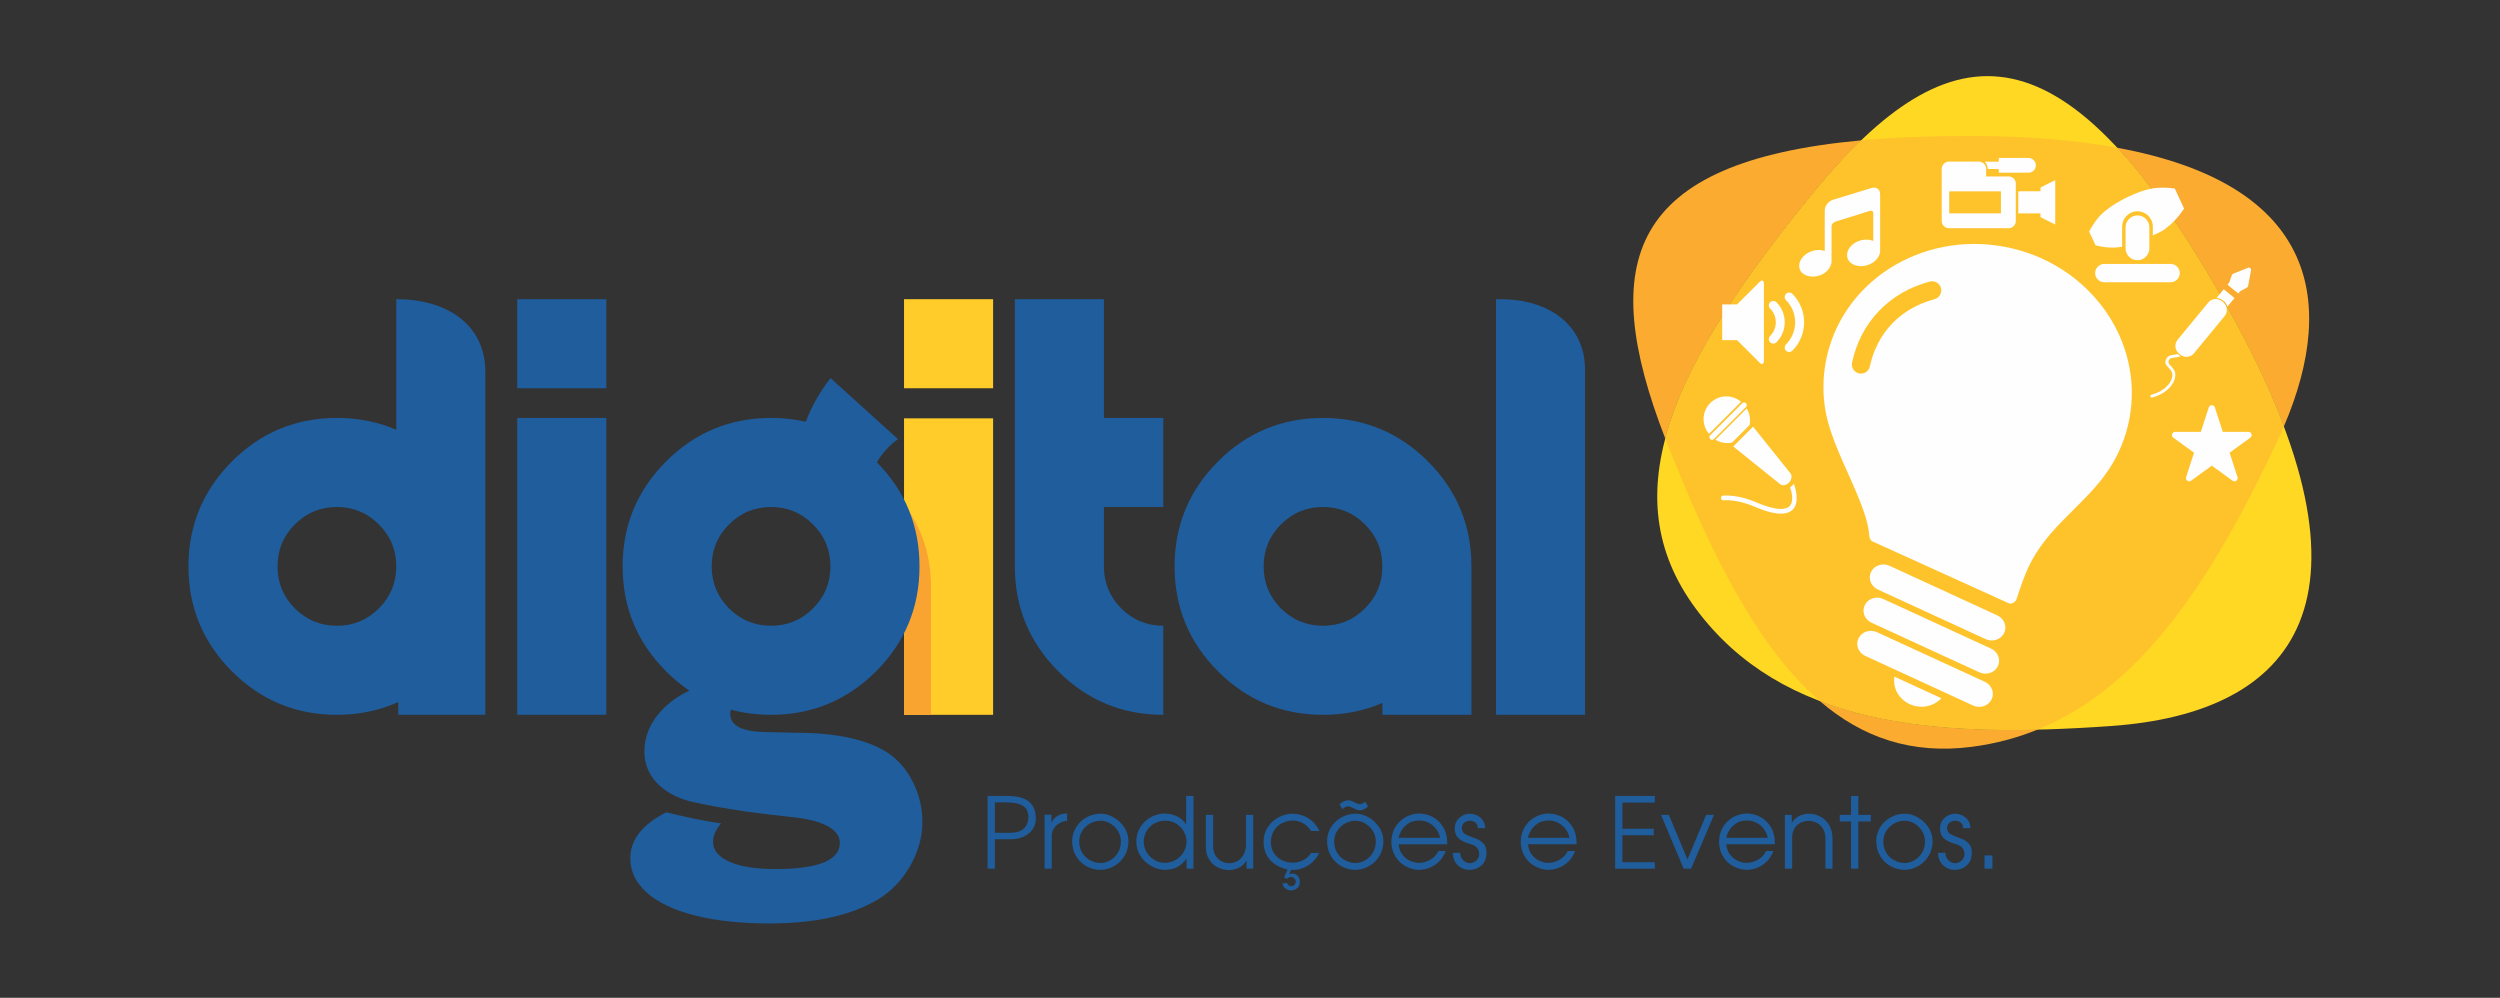 <?xml version="1.0" encoding="UTF-8"?>
<!DOCTYPE svg PUBLIC "-//W3C//DTD SVG 1.1//EN" "http://www.w3.org/Graphics/SVG/1.1/DTD/svg11.dtd">
<!-- Creator: CorelDRAW 2020 (64 Bit) -->
<svg xmlns="http://www.w3.org/2000/svg" xml:space="preserve" width="201.89mm" height="80.58mm" version="1.1" style="shape-rendering:geometricPrecision; text-rendering:geometricPrecision; image-rendering:optimizeQuality; fill-rule:evenodd; clip-rule:evenodd"
viewBox="0 0 20189 8058"
 xmlns:xlink="http://www.w3.org/1999/xlink"
 xmlns:xodm="http://www.corel.com/coreldraw/odm/2003">
 <rect x="0" y="0" width="20189" height="8058" fill="#333333" stroke="none"/>
 <defs>
  <style type="text/css">
   <![CDATA[
    .fil8 {fill:none}
    .fil6 {fill:#FEFEFE}
    .fil4 {fill:#FFD823}
    .fil5 {fill:#FEC32B}
    .fil3 {fill:#FAAB30}
    .fil7 {fill:#FEFEFE;fill-rule:nonzero}
    .fil0 {fill:#FFCC29;fill-rule:nonzero}
    .fil1 {fill:#F9A431;fill-rule:nonzero}
    .fil2 {fill:#1F5D9D;fill-rule:nonzero}
   ]]>
  </style>
 </defs>
 <g id="Camada_x0020_1">
  <g id="_2924638102992">
   <polygon class="fil0" points="7300.61,5772.56 7300.61,3378.44 8019.85,3378.44 8019.85,5772.56 "/>
   <path class="fil1" d="M7300.61 5772.56l0 -1702.62c145.16,194.6 217.81,417.84 217.81,670.06l0 1032.56 -217.81 0z"/>
   <path class="fil2" d="M1522 4573.86c0,-330.59 117.02,-612.87 351.03,-847.71 233.99,-233.99 517.14,-351.01 847.68,-351.01 172.67,0 332.21,31.9 479.48,95.73l0 -1054.71 3.26 0c394.34,0 715.99,195.19 715.99,589.52 0,922.3 0,1844.59 0,2766.88l-703 0 0 -103.43c-151.09,68.94 -316.29,103.43 -495.73,103.43 -330.54,0 -613.69,-117.01 -847.68,-351.02 -234.01,-234.01 -351.03,-517.12 -351.03,-847.68zm11278.36 -1585.59l0 2784.29 -719.21 0 0 -3356.4 38.81 0c374.73,0 680.4,197.38 680.4,572.11zm-3315.05 1585.59c0,-330.57 117.02,-612.85 351.03,-847.69 233.99,-234.01 517.1,-351.02 847.68,-351.02 330.57,0 612.86,117.01 847.68,351.02 234.01,234.84 351.03,517.12 351.03,847.69l0 1198.7 -719.25 0 0 -95.74c-147.28,63.84 -306.82,95.74 -479.46,95.74 -330.58,0 -613.69,-117.01 -847.68,-351.02 -234.01,-234.01 -351.03,-517.12 -351.03,-847.68zm1678.17 0c0,-132.56 -46.6,-245.47 -140.72,-338.76 -93.29,-94.1 -206.19,-140.73 -338.74,-140.73 -132.57,0 -245.47,46.63 -339.57,140.73 -93.29,93.29 -139.91,206.2 -139.91,338.76 0,132.54 46.62,245.46 139.91,339.56 94.1,93.29 207,139.91 339.57,139.91 132.55,0 245.45,-46.62 338.74,-139.91 94.12,-94.1 140.72,-207.02 140.72,-339.56zm-2248.79 0c0,132.54 46.65,245.46 139.92,339.56 94.11,93.29 207.01,139.91 339.56,139.91l0 719.23c-330.56,0 -613.67,-117.01 -847.68,-351.02 -234.03,-234.01 -351.02,-517.12 -351.02,-847.68l0 -2157.69 719.22 0 0 958.98 479.48 0 0 719.22 -479.48 0 0 479.49zm-2208.35 0c0,-132.56 -46.63,-245.47 -140.72,-338.76 -93.3,-94.1 -206.21,-140.73 -338.77,-140.73 -132.54,0 -245.46,46.63 -339.56,140.73 -93.29,93.29 -139.91,206.2 -139.91,338.76 0,132.54 46.62,245.46 139.91,339.56 94.1,93.29 207.02,139.91 339.56,139.91 132.56,0 245.47,-46.62 338.77,-139.91 94.09,-94.1 140.72,-207.02 140.72,-339.56zm0.87 -1520.42c181.56,164.4 363.21,328.78 544.78,493.16 -67.91,45.69 -123.31,110.1 -171.05,186.05 229.75,233.54 344.62,513.67 344.62,841.21 0,330.56 -116.99,613.67 -351.02,847.68 -234.84,234.01 -517.1,351.02 -847.69,351.02 -114.39,0 -223.11,-14.03 -326.08,-42.05 -2.4,10.77 -3.6,22.44 -3.6,35.03 0,97.6 101.21,146.39 304.56,146.39l222.36 5.43c325.34,0 571.17,52.43 737.45,157.27 87.67,56.03 157.28,135.56 209.69,238.59 51.5,102.13 77.73,210.59 77.73,325.36 0,112.07 -28.93,222.34 -85.84,330.8 -57.86,108.43 -133.76,197.02 -228.69,265.7 -219.6,148.22 -526,222.34 -921.82,222.34 -226.88,0 -425.71,-20.8 -595.63,-63.28 -169.89,-42.49 -300.93,-103.93 -391.34,-183.46 -90.36,-79.54 -135.55,-172.63 -135.55,-280.17 0,-148.97 96.86,-272.65 290.51,-370.71 166.03,40.88 309.34,71.37 444.96,89.93 -5.45,-3.45 -184.41,198.71 65.3,309.7 89.46,38.85 212.36,58.75 370.54,58.75 347.03,0 520.55,-70.5 520.55,-211.48 0,-67.78 -50.58,-121.11 -151.8,-159.08 -57.46,-22.06 -128.88,-37.69 -214.26,-47.1 0,0 0,-0.02 0,-0.02 -263.69,-28.07 -530.75,-59.3 -838.75,-127.65 -117.2,-31.04 -208.13,-81.5 -272.84,-150.58 -66.91,-71.4 -100.34,-156.37 -100.34,-253.07 0,-124.71 47.91,-236.79 143.7,-337.11 59.7,-62.47 132.67,-114.06 219.41,-154.82 -65.78,-44.36 -128.41,-96.25 -187.9,-155.73 -234.01,-234.01 -351,-517.12 -351,-847.68 0,-330.57 116.99,-612.85 351,-847.69 234.02,-234.01 517.13,-351.02 847.68,-351.02 97.92,0 191.54,10.26 281,30.78 43.37,-119.26 109.82,-236.75 199.36,-352.49zm-2530.27 81.96l0 -719.23 719.21 0 0 719.23 -719.21 0zm719.21 239.75l0 2397.41 -719.21 0 0 -2397.41 719.21 0zm-1695.96 1198.71c0,-132.56 -46.62,-245.48 -140.74,-338.76 -93.27,-94.1 -206.17,-140.73 -338.74,-140.73 -132.55,0 -245.46,46.63 -339.56,140.73 -93.29,93.28 -139.91,206.2 -139.91,338.76 0,132.54 46.62,245.46 139.91,339.54 94.1,93.29 207.01,139.95 339.56,139.95 132.57,0 245.47,-46.66 338.74,-139.95 94.12,-94.08 140.74,-207 140.74,-339.54z"/>
   <path class="fil3" d="M13448.14 3541.74c-555.71,-1432.38 -296.5,-2236 1581.9,-2408.3 -127.65,122.88 -257.1,265.81 -389.34,427.5 -607.45,742.73 -1036.55,1392.98 -1192.56,1980.8z"/>
   <path class="fil3" d="M16454.2 5892.1c-165.74,67.4 -342.09,114.54 -530.84,138.92 -482.81,62.41 -880.92,-71.66 -1228.23,-370.24 499.83,190.49 1094.94,246.21 1759.07,231.32z"/>
   <path class="fil3" d="M17098.06 1193.3c1565.86,287.99 1796,1196.06 1345.64,2251.08 -106.51,-283.73 -253.12,-596.22 -444.98,-939.97 -320.65,-574.6 -617.97,-1006.25 -900.66,-1311.11z"/>
   <path class="fil4" d="M17998.72 2504.41c1313.41,2353.51 522.78,3252.16 -943.47,3358.04 -1466.24,105.88 -2665.61,-13.51 -3358.02,-943.46 -692.45,-929.96 -178.43,-1986.37 943.47,-3358.05 1121.85,-1371.67 2044.62,-1410.04 3358.02,943.47z"/>
   <path class="fil5" d="M15923.36 1098.18c455.15,1.12 844.51,34.4 1174.69,95.1 282.68,304.86 579.99,736.52 900.67,1311.13 191.82,343.75 338.45,656.22 444.98,939.97 -17.01,39.88 -34.95,79.95 -53.91,120.23 -522.7,1112.01 -1091.48,1984.28 -1935.59,2327.5 -664.13,14.9 -1259.24,-40.84 -1759.07,-231.33 -479.9,-412.53 -862.85,-1139.15 -1238.2,-2096.17 -2.98,-7.69 -5.81,-15.22 -8.79,-22.87 156.02,-587.83 585.11,-1238.07 1192.56,-1980.8 132.24,-161.69 261.71,-304.62 389.38,-427.5 264.88,-24.28 561.77,-36.09 893.28,-35.26z"/>
   <path class="fil6" d="M16189.03 1993.12c676.95,127.84 1127.93,749.44 1007.24,1388.39 -28.46,150.72 -86.19,288.87 -166.66,410.42 -188.58,284.68 -498.1,461.18 -649.57,790.31 -29.82,64.78 -59.92,145.39 -94.62,254.93 -14.23,29.7 -34.71,38.69 -58.56,36.68l-1090.51 -494.74c-22.94,-6.8 -38.76,-22.64 -41.18,-55.49 -6.27,-91.05 -41.6,-194.97 -89.12,-311.58 -89.63,-220 -226.13,-471.47 -264.77,-697.67 -21.91,-128.25 -21.8,-261.64 3.55,-395.81 120.66,-638.97 767.25,-1053.29 1444.2,-925.44zm-1088.88 966.09c-8.63,39.7 -47.77,64.89 -87.46,56.28 -39.71,-8.62 -64.91,-47.78 -56.27,-87.47 33.07,-155.25 105.59,-300.36 218.08,-417.47 103.38,-107.63 239.93,-191.22 409.82,-236.77 39.33,-10.43 79.66,13 90.11,52.32 10.4,39.33 -13.02,79.66 -52.33,90.09 -142.37,38.16 -256.07,107.41 -341.36,196.25 -92.93,96.74 -152.99,217.34 -180.59,346.77zm64.65 1801.56c-56.36,-25.85 -80.9,-89.72 -54.77,-142.61 26.09,-52.88 93,-74.8 149.37,-48.93l870.14 400.53c56.37,25.87 80.91,89.72 54.79,142.61 -26.1,52.9 -92.98,74.8 -149.36,48.93l-870.17 -400.53zm-101.23 536.19c-56.4,-25.87 -80.9,-89.73 -54.81,-142.62 26.11,-52.91 92.98,-74.8 149.37,-48.93l870.17 400.51c56.36,25.87 80.88,89.74 54.79,142.62 -26.13,52.89 -93.01,74.8 -149.39,48.93l-870.13 -400.51zm50.63 -268.1c-56.39,-25.86 -80.93,-89.73 -54.81,-142.62 26.1,-52.88 92.98,-74.78 149.38,-48.93l870.15 400.53c56.36,25.87 80.9,89.72 54.77,142.62 -26.09,52.89 -93,74.78 -149.37,48.93l-870.12 -400.53zm563.47 609.98c-48.4,52.32 -124.37,79.21 -202.72,64.42 -116.83,-22.06 -195.01,-128.59 -176.06,-238.79l378.78 174.37z"/>
   <polygon class="fil0" points="7300.61,3135.35 7300.61,2416.12 8019.85,2416.12 8019.85,3135.35 "/>
   <path class="fil7" d="M15114.91 1517.74l-310.91 95.11c-37.7,10.78 -68.24,50.09 -68.24,87.75l0 323.44c0,0 0,4.42 0,4.53 0,0 -22.5,-15.2 -72.71,-8.1 -73.66,10.48 -133.44,67.02 -133.44,126.38 0,59.32 59.78,95.65 133.44,85.22 73.77,-10.44 127.81,-65.28 127.81,-124.6 0,0 0,-253.75 0,-280.06 0,-26.29 31.61,-37.56 31.61,-37.56l274.94 -86.19c0,0 30.39,-10.2 30.39,17.94 0,28.17 0,224.76 0,224.76 0,0 0,0.05 0,0.19 0,0 -27.97,-16.13 -78.18,-10.03 -73.68,8.93 -133.44,64.34 -133.44,123.62 0,59.36 59.76,96.93 133.44,87.98 73.77,-8.94 133.5,-64.3 133.5,-123.65l0 -457.96c0,-37.66 -30.54,-59.49 -68.21,-48.77z"/>
   <path class="fil7" d="M18172.91 3534.23l-167.71 121.84 64.08 197.15c3.48,10.67 -0.33,22.37 -9.37,28.97 -4.57,3.29 -9.91,4.93 -15.26,4.93 -5.36,0 -10.7,-1.64 -15.2,-4.93l-167.71 -121.85 -167.67 121.83c-9.14,6.61 -21.41,6.61 -30.51,0 -9.06,-6.6 -12.85,-18.28 -9.39,-28.95l64.08 -197.16 -167.71 -121.83c-9.08,-6.6 -12.91,-18.29 -9.41,-28.96 3.48,-10.68 13.44,-17.9 24.63,-17.9l207.29 0 64.05 -197.13c3.48,-10.69 13.41,-17.91 24.66,-17.91 11.2,0 21.16,7.22 24.61,17.91l64.06 197.13 207.28 0c11.22,0 21.18,7.22 24.66,17.9 3.43,10.67 -0.38,22.36 -9.46,28.96z"/>
   <path class="fil7" d="M17832.6 2443.42l-247.18 300.47c-27.5,33.41 -22.68,83.29 10.77,110.8l10.95 9.01c33.45,27.51 83.29,22.66 110.8,-10.77l247.23 -300.45c27.5,-33.45 22.63,-83.31 -10.81,-110.83l-10.94 -9c-33.42,-27.52 -83.31,-22.68 -110.82,10.77zm313.67 -121.62l-53.57 29.14c-1.94,1.05 -3.63,2.45 -5.06,4.17l-12.53 15.24 -86.81 -71.42 12.7 -15.43c1.27,-1.58 2.31,-3.38 2.96,-5.32l19.77 -57.43c1.64,-4.76 5.24,-8.57 9.91,-10.39l121.81 -48.14c12.53,-4.96 25.67,5.83 23.2,19.08l-23.7 128.52c-0.93,5.1 -4.15,9.49 -8.68,11.98zm-101.39 85.29l-57.62 70.01c-3.72,-16.46 -12.68,-31.84 -26.64,-43.31l-10.95 -9c-14.65,-12.08 -32.52,-17.92 -50.25,-17.86l58.65 -71.26 86.81 71.42z"/>
   <path class="fil7" d="M17610.05 2876.26c-13.87,6.55 -31.13,8.79 -47.74,10.95 -17.89,2.31 -34.93,4.51 -40.85,11.96 -19.69,24.82 -5.94,39.57 10.02,56.7 17.08,18.32 36.05,38.68 35.26,72.42 -0.95,41.5 -22.09,79.66 -54.44,110.75 -34.78,33.43 -82.78,58.82 -132.3,71.28 -6.25,1.57 -12.58,-2.22 -14.15,-8.5 -1.56,-6.23 2.23,-12.58 8.48,-14.14 45.69,-11.5 89.9,-34.84 121.8,-65.5 28.11,-27.02 46.46,-59.61 47.26,-94.44 0.58,-24.18 -14.98,-40.9 -28.99,-55.89 -23.37,-25.08 -43.47,-46.62 -11.2,-87.19 11.8,-14.84 33.38,-17.65 56.06,-20.58 9.55,-1.24 19.35,-2.52 28.08,-4.83l0 0 10.96 9.02c3.74,3.07 7.67,5.74 11.75,7.99z"/>
   <path class="fil7" d="M14448.64 2362.35c-9.22,0 -18.48,3.5 -25.49,10.55 -14.13,14.09 -14.13,36.93 0,51.01 98.44,98.5 98.44,258.74 0,357.22 -14.13,14.12 -14.13,36.95 0,51.05 14.08,14.08 36.91,14.08 50.99,0 61.34,-61.36 95.14,-142.91 95.14,-229.63 0,-86.78 -33.8,-168.33 -95.14,-229.65 -7.01,-7.05 -16.26,-10.55 -25.5,-10.55zm-128.19 68.02l0 0c-9.22,0 -18.46,3.54 -25.49,10.59 -14.12,14.08 -14.12,36.91 0,51.01 60.94,60.96 60.94,160.18 0,221.14 -14.12,14.09 -14.12,36.93 0,51.04 14.08,14.07 36.93,14.07 51.01,0 89.1,-89.12 89.1,-234.11 0,-323.19 -7.03,-7.05 -16.27,-10.59 -25.52,-10.59zm-111.03 497.93l0 0c19.29,19.32 35.11,12.77 35.11,-14.53l0 -622.46c0,-27.27 -15.82,-33.82 -35.11,-14.53l-181.39 181.41 -120.28 0 0 288.68 120.28 0 181.39 181.43z"/>
   <path class="fil7" d="M14157.08 3445.56l-160.21 160.12 381.57 306.19c0,0 31.2,22.97 70.66,-16.48 0,0 40.06,-44.74 2.4,-82.43l-294.42 -367.4z"/>
   <path class="fil7" d="M13840.98 3545.43l258.87 -258.85c8.37,-8.37 8.37,-21.95 0,-30.33 -8.4,-8.39 -21.96,-8.39 -30.37,0l-258.83 258.83c-8.36,8.38 -8.38,21.97 0,30.35 8.39,8.38 21.97,8.38 30.33,0z"/>
   <path class="fil7" d="M14105.58 3298.48c17.24,27.97 27.24,60.9 27.22,96.15 0,13.13 -1.36,25.85 -3.98,38.17l-141.52 141.45c-12.37,2.63 -25.11,4.06 -38.22,4.06 -35.25,0 -68.18,-9.96 -96.15,-27.18l252.65 -252.65z"/>
   <path class="fil7" d="M13757.48 3384.65c0,-101.36 82.26,-183.6 183.74,-183.6 45.36,0 86.88,16.49 118.95,43.74l-258.84 258.85c-27.3,-32.06 -43.85,-73.6 -43.85,-118.99z"/>
   <path class="fil7" d="M13911.85 4002.64c128.23,-9.68 258.17,48.59 263.28,50.97 178.2,77.02 248.29,61.59 275.75,35.07 38.28,-36.87 17.54,-120.59 5.88,-151.23l30.1 -30.11c3.95,10.37 53.59,147.23 -9.75,208.41 -22.27,21.56 -53.76,32.35 -94.88,32.35 -55.87,0 -129.6,-19.94 -222.34,-60.06 -1.22,-0.59 -126.85,-56.86 -245.16,-47.83 -19.97,-0.93 -22.44,-32.81 -2.88,-37.57z"/>
   <path class="fil6" d="M16993.49 2131.44l535.56 0c40.67,0 73.95,33.28 73.95,73.95l0 0c0,40.7 -33.28,73.97 -73.95,73.97l-535.56 0c-40.68,0 -73.94,-33.27 -73.94,-73.97l0 0c0,-40.67 33.26,-73.95 73.94,-73.95zm-122.42 -261.39c20.87,-39.01 44.21,-76.1 71.75,-109.93 87.13,-107.07 325.47,-227.87 464.31,-241.8 48.46,-4.86 100.17,-3.74 155.39,3.86 25.02,54.03 50.08,108.08 75.14,162.13 -48.74,74.35 -107.32,134.65 -176.09,180.36 -25.04,12.91 -50.49,25.28 -76.43,37.1l0 -71.81c0,-68.11 -55.75,-123.85 -123.86,-123.85l0 0c-68.13,0 -123.87,55.74 -123.87,123.85l0 162.92 -2.22 0.63c-63.32,9.57 -132.12,9.05 -212.59,-12.89 -17.17,-36.85 -34.35,-73.71 -51.53,-110.57zm390.21 -130.42l0 0c52.85,0 96.1,43.24 96.1,96.08l0 169.64c0,52.86 -43.25,96.1 -96.1,96.1l0 0c-52.85,0 -96.09,-43.24 -96.09,-96.1l0 -169.64c0,-52.84 43.24,-96.08 96.09,-96.08z"/>
   <path class="fil6" d="M15693.52 1820.53c0.31,0.14 0.33,0.14 0.59,0.57 1.1,1.93 0.36,0.57 1.27,1.55l3.72 4.02c0.5,0.69 0.61,0.17 2.12,1.7 0.5,0.5 0.38,0.64 0.97,1.02 0.4,0.24 0.88,0.38 1.22,0.69 0.35,0.34 1.05,1.33 2,1.84 0.83,0.45 0.5,0.24 1.12,0.83 0.35,0.34 0.85,0.45 1.26,0.69 0.57,0.34 0.5,0.57 1.04,0.88 0.51,0.29 0.7,0.22 1.18,0.57 1.33,0.93 1.21,0.6 2.4,1.48 0.41,0.29 0.81,0.4 1.36,0.57 0.9,0.26 1.12,0.64 2.6,1.26 0.42,0.17 0.37,0.12 0.71,0.34 0.29,0.17 0.22,0.19 0.55,0.33 0.97,0.43 2.28,0.43 3.02,0.77 2.15,1 0.46,0.47 3,0.92 1.2,0.2 1.32,0.81 2.77,1.03 1.14,0.17 2.22,0.29 3.26,0.59 0.71,0.2 0.72,0.27 1.57,0.38 6.63,0.74 10.01,0.46 16.68,0.46 153.15,0 306.31,0 459.46,0 4.36,0 19.13,0.29 22.4,-0.71l4.74 -1.03c0.41,-0.17 0.64,-0.45 1.15,-0.62 0.93,-0.31 2.24,-0.28 3.12,-0.78 0.57,-0.34 0.45,-0.43 1.3,-0.56 2.7,-0.47 1.44,-0.54 2.81,-1.11 0.5,-0.22 0.96,-0.27 1.41,-0.55 0.57,-0.38 0.4,-0.39 1.22,-0.65 2.64,-0.86 1.33,-0.8 2.47,-1.28 1.98,-0.86 0.55,-0.71 2.5,-1.36 1.13,-0.4 0.44,-0.16 1.13,-0.84 0.33,-0.31 0.78,-0.37 1.24,-0.69 0.37,-0.3 0.62,-0.59 1.09,-0.8 1.36,-0.57 0.26,-0.01 1.12,-0.84l2.19 -1.55c1.15,-0.74 1.98,-1.9 2.6,-2.31 1.59,-1.12 0.43,-0.45 1.45,-1.36 0.41,-0.38 0.12,-0.04 0.5,-0.59 0.84,-1.29 0.71,-0.17 1.36,-1.46 0.24,-0.52 0.45,-0.62 0.79,-0.93l4.67 -6.05c0.83,-1.02 0.66,-1.33 1.12,-1.69 0.71,-0.54 0.42,-0.11 0.78,-1.02 0.22,-0.55 0.48,-0.74 0.74,-1.19 0.31,-0.5 0.36,-0.86 0.6,-1.34 0.23,-0.38 0.52,-0.68 0.8,-1.14 0.24,-0.45 0.31,-0.93 0.53,-1.38 0.22,-0.47 0.47,-0.76 0.67,-1.24 0.24,-0.52 0.35,-0.91 0.59,-1.36 1.22,-2.33 0.52,-1.43 1.02,-2.71 0.15,-0.46 0.44,-0.77 0.56,-1.29l0.81 -3.12c0.23,-0.76 0.38,-0.55 0.5,-1.41 0.16,-1.18 0.25,-2.35 0.52,-3.38 1.47,-6.31 1.07,-11.13 1.07,-17.89l0 -290.9c0,-2.86 -0.07,-8.17 -0.72,-10.83 -0.25,-0.96 -0.54,-2.18 -0.45,-3.39 0.15,-1.12 -0.73,-2.72 -0.92,-3.84 -0.2,-1 -0.18,-1.21 -0.48,-2.07 -0.26,-0.78 -0.53,-1.14 -0.77,-1.73 -0.28,-0.6 -0.38,-1.36 -0.62,-1.91 -0.73,-1.5 -1.57,-4.01 -2.38,-5.2l-1.19 -1.92c-0.16,-0.2 -0.09,-0.13 -0.26,-0.34 -0.19,-0.26 -0.36,-0.48 -0.53,-0.81l-0.87 -1.66c-0.39,-0.53 -0.58,-1.1 -0.94,-1.58 -0.26,-0.29 -0.33,-0.31 -0.52,-0.67 -0.21,-0.37 -0.19,-0.54 -0.48,-0.88 -0.55,-0.74 -1.33,-1.24 -1.71,-2 -0.71,-1.33 -5.41,-6.07 -6.77,-7.15l-1.86 -1.85c-1.12,-0.58 -0.31,0.19 -1.54,-1.05l-0.46 -0.38c-0.06,-0.02 -0.07,-0.03 -0.11,-0.07 -0.01,-0.01 -0.07,-0.03 -0.08,-0.05 -0.02,-0.02 -0.07,-0.05 -0.11,-0.07 -0.1,-0.07 -0.22,-0.17 -0.32,-0.24 -0.3,-0.22 -0.09,-0.07 -0.33,-0.29l-0.78 -0.52c-0.76,-0.34 -0.86,-0.62 -1.55,-1.02 -0.65,-0.38 -0.84,-0.65 -1.5,-1l-2.81 -1.51c-0.72,-0.42 -1.25,-0.97 -2.08,-1.16 -1.12,-0.24 -0.92,-0.08 -1.88,-0.7 -0.64,-0.42 -1.76,-0.45 -2.71,-1 -0.79,-0.47 -1.77,-0.71 -2.7,-1.02 -0.92,-0.31 -0.76,-0.4 -1.98,-0.59 -0.8,-0.12 -1.12,-0.34 -2.09,-0.43 -1.48,-0.13 -1.17,-0.72 -4.17,-0.91 -0.74,-0.05 -2.72,-0.24 -3.45,-0.52 -2.69,-1.05 -18.94,-0.53 -23.32,-0.53l-161.57 0c-3.43,0.02 -2.6,-2.14 -2.6,-7.34l0 -50.4c0,-1.69 0,-3.38 0,-5.05 -0.04,-2.7 -0.28,-6.6 -1.16,-8.99 -0.24,-0.66 -0.24,-1.49 -0.31,-2.17 -0.1,-1 -0.38,-1.14 -0.62,-1.94 -0.2,-0.62 -0.32,-1.34 -0.58,-1.98 -0.02,-0.03 -0.04,-0.07 -0.04,-0.1l-0.12 -0.29c-0.03,-0.07 -0.1,-0.28 -0.19,-0.43 -0.12,-0.33 -0.39,-0.68 -0.45,-0.85 -0.32,-0.93 -0.17,-2.15 -0.77,-3.01 -0.91,-1.35 -0.55,-1.9 -1.29,-2.59 -0.69,-0.64 -0.61,-1.78 -1.23,-2.5l-0.53 -0.9c-0.36,-0.86 -0.97,-1.37 -1.28,-2.25 -0.26,-0.69 -0.6,-1.04 -1,-1.59 -0.2,-0.26 -0.24,-0.52 -0.44,-0.88l-0.25 -0.36c-0.5,-0.62 -0.69,-1.48 -1.17,-1.98l-4.1 -4.79c-0.46,-0.59 -0.84,-0.59 -1.29,-1.23 -0.62,-0.84 -2.95,-3.01 -3.85,-3.75 -0.74,-0.61 -0.7,-0.19 -1.43,-1.07 -0.2,-0.21 -0.1,-0.14 -0.31,-0.31 -1.24,-1.11 -1.08,-0.85 -1.77,-1.38 -0.64,-0.5 -0.98,-1 -2.07,-1.78 -0.93,-0.65 -2.22,-1.24 -3.24,-1.82 -0.57,-0.33 -0.78,-0.74 -1.48,-1.02 -0.35,-0.12 -0.52,-0.17 -0.92,-0.31l-1.7 -0.81c-0.29,-0.14 -0.5,-0.34 -0.81,-0.52 -0.31,-0.15 -0.52,-0.24 -0.81,-0.39 -0.35,-0.19 -0.55,-0.26 -0.97,-0.38 -0.82,-0.24 -1.1,-0.26 -1.77,-0.73 -0.92,-0.58 -2.52,-0.63 -3.76,-1.29 -1.15,-0.62 -2.79,-0.52 -4.07,-1 -0.84,-0.33 -0.82,-0.39 -1.96,-0.55l-6.64 -0.97c-2.82,-0.48 -21.33,-0.2 -25.07,-0.2l-201.87 0c-5.1,0 -20.6,-0.36 -24.9,0.41l-2.09 0.42c-0.53,0.15 -1.65,0.27 -2.19,0.34 -0.39,0.05 -0.7,0.03 -1.08,0.1 -0.83,0.18 -1.64,0.62 -2.97,0.9 -1.03,0.22 -2.07,0.31 -2.93,0.81 -0.76,0.45 -1.86,0.57 -2.7,1 -0.83,0.43 -1.92,0.64 -2.76,0.93 -0.6,0.22 -0.36,0.24 -0.83,0.53 -0.58,0.35 -1.22,0.33 -1.77,0.76 -0.71,0.54 -0.61,0.61 -1.64,0.88 -1.35,0.36 -0.73,0.47 -1.64,0.91 -0.77,0.37 -0.93,0.28 -1.69,0.83 -0.51,0.33 -1.22,0.55 -1.6,0.92l-7.15 5.49c-0.85,0.66 -1.55,1.55 -2.33,2.26 -0.15,0.12 -0.15,0.12 -0.28,0.23 -0.94,0.75 -1.75,1.82 -2.61,2.7 -0.56,0.59 -0.94,1.35 -1.42,1.98 -0.55,0.76 -1.29,1.23 -1.77,2.07 -0.76,1.47 -0.97,1.28 -1.42,2.29 -0.27,0.59 -0.25,0.42 -0.57,0.81 -0.48,0.64 -0.34,1.09 -0.84,1.69l-1.83 2.74c-0.03,0.04 -0.05,0.07 -0.07,0.11 0,0.03 -0.01,0.06 -0.03,0.1l-0.34 0.95c-0.04,0.15 -0.14,0.36 -0.21,0.45l-0.9 1.58c-1.15,2.21 -1.08,3.34 -1.58,4.22 -0.3,0.5 -0.61,1.23 -0.73,1.74 -0.41,1.64 -0.79,2.11 -1.03,4.05 -0.26,1.69 -0.23,2.45 -0.71,4.26 -1.22,4.71 -0.82,9.43 -0.82,14.34l0 414.13c0,2.15 0.01,7.81 0.51,9.6 0.45,1.69 0.64,2.08 0.97,4.05 0.1,0.58 0.1,1.72 0.29,2.27l0.69 1.85c0.24,0.88 0.57,2.01 0.98,2.69 0.21,0.29 0.31,0.6 0.4,0.94 0.72,2.69 0.53,1.68 1.36,3.69 0.33,0.76 0.57,1 0.84,1.73 0.28,0.81 0.44,1.05 0.8,1.72 0.58,1.17 1.46,2.1 1.81,3.2 0.29,0.8 1.48,2.61 2.05,3.04 0.76,0.62 1.14,2 2.22,2.72zm47.64 -273.7l0 174.36c0,0.91 -0.21,1.55 0.55,1.72 0.17,0.02 0.26,0.04 0.4,0.04l414.9 0.02c1.88,0 1.76,0.22 1.76,-1.92l-0.19 -175.94 -415.56 -0.02c-1.79,0 -1.86,-0.24 -1.86,1.74z"/>
   <path class="fil6" d="M16515.35 1495.52c-0.21,0.79 0.21,0.14 -0.42,0.67 -0.65,0.61 -3.15,1.66 -4.1,2.09l-10.46 5.45c-0.43,0.22 -0.76,0.32 -1.26,0.51 -0.93,0.38 -0.6,0.54 -2.31,1.12l-2.25 1.3c-0.92,0.51 -2.33,0.93 -2.99,1.48 -0.49,0.43 -1.22,0.53 -1.77,0.88 -0.47,0.27 -0.6,0.51 -1.05,0.7 -1.83,0.74 -0.71,-0.1 -2.36,1.11 -0.3,0.22 -0.83,0.32 -1.24,0.53 -1.04,0.5 -0.99,0.69 -2.42,1.14 -0.93,0.31 -0.51,0.29 -1.06,0.7 -0.38,0.28 -0.78,0.25 -1.3,0.54l-1.91 1.36c-0.02,-0.03 -0.09,0.04 -0.1,0.07 -0.25,4.15 -0.04,9 -0.04,13.24 0,4.36 0,8.72 0,13.08 0,3.2 0.16,3.34 -3.07,3.34l-163.48 0c-1.62,0 -12.24,-0.31 -12.83,0.33 -0.67,1.7 -0.27,18.58 -0.27,22.04l0 133.33c0,7.32 -0.21,14.87 0,22.16 1.05,0.64 0.71,0.78 2.39,0.76 0.97,0 1.99,0 2.95,0l170.36 0c2.12,0 3.92,-0.29 3.95,2.05l0 24.23c0,1.5 -0.36,2.83 0.67,3.98l1.92 1.23c0.58,0.34 1.48,0.56 2.01,0.98 0.33,0.26 0.47,0.36 0.9,0.52 0.88,0.29 1.29,0.68 2.03,1.12 0,0 0.43,0.22 0.47,0.24 0.58,0.24 1,0.32 1.55,0.72 0.84,0.6 1.36,0.33 2.17,0.98 0.74,0.64 1.24,0.47 2.07,0.9 0.33,0.19 0.53,0.45 0.95,0.67l2.98 1.47c1.74,0.74 1.36,0.88 2,1.06 0.64,0.19 0.89,0.25 1.38,0.63 0.62,0.46 1.1,0.55 1.81,0.82 0.38,0.16 0.67,0.35 0.96,0.57 0.67,0.54 1.28,0.47 2.02,0.93 0.41,0.28 0.43,0.43 0.95,0.66 1.22,0.51 2.56,1.08 3.72,1.81l1.48 0.62c0.69,0.24 1.22,0.79 1.9,1.03l2.06 1.07c0.83,0.5 1.25,0.24 2.09,0.95 0.76,0.65 1.64,0.81 2.43,1.38 0.81,0.55 1.84,0.69 2.6,1.25l0.62 0.4c0.04,0.02 0.07,0.04 0.09,0.05l1.24 0.57c0.53,0.36 1.6,0.55 2.22,0.91 0.5,0.3 0.26,0.28 0.9,0.56l7.1 3.49c0.41,0.18 0.81,0.23 1.17,0.37 1.02,0.38 0.98,0.86 1.74,1.13 0.45,0.16 0.73,0.21 1.21,0.49 1.67,1.07 1.89,0.72 2.98,1.48 0.62,0.43 1.66,0.48 2.21,0.93 0.51,0.43 0.1,0.31 0.89,0.6 2.36,0.86 4.29,2.33 5.02,2.54 1.17,0.36 1.24,0.72 2.08,1.05 1.57,0.6 0.92,0.45 1.97,1.01 1.19,0.66 3.07,1.16 4.17,1.93 0.46,0.35 0.24,0.42 0.96,0.66 1.14,0.36 1.09,0.33 2.05,0.93 0.33,0.22 0.64,0.29 1.06,0.45 1.13,0.39 0.7,0.67 1.87,1.07l4.07 2.03c0.64,0.48 1.47,0.47 2.09,0.9 0.55,0.39 0.19,0.32 0.96,0.63 1.81,0.71 1.52,1.04 3.04,1.43 0.86,0.23 0.56,0.16 1.08,0.57 0.45,0.37 0.52,0.26 1.07,0.45 0.31,0.11 0.69,0.33 0.93,0.5 1.12,0.74 1.09,0.48 2.22,0.95 0.66,0.26 0.38,0.34 0.83,0.64 0.71,0.43 1.29,0.38 1.98,0.98 0.92,0.76 1.36,0.48 2.19,0.95 0.48,0.24 0.3,0.36 0.85,0.62 0.39,0.19 0.7,0.2 1.1,0.41 1.15,0.59 0.45,0.52 2.09,1.05l3.01 1.55c1.16,0.81 2.09,0.78 2.97,1.5 0.62,0.5 1.55,0.5 2.06,0.92 0.23,0.17 1.37,1.43 1.93,0.65 0.37,-1.58 0.11,-8.89 0.11,-11.06l0 -324.34c0,-4.81 0.26,-18.41 -0.28,-22.2 -0.33,-0.29 -1.67,0.74 -2.38,0.95 -2.74,0.78 -0.79,0.52 -2.65,1.19 -0.81,0.29 -0.62,0.31 -1.26,0.67 -0.59,0.33 -0.81,0.29 -1.46,0.5 -0.69,0.21 -0.66,0.45 -1.11,0.79 -0.36,0.26 -0.93,0.44 -1.36,0.59 -1.05,0.4 -1.98,1.05 -2.98,1.62 -0.6,0.35 -1.29,0.43 -2.09,0.9 -0.44,0.26 -0.77,0.44 -1.25,0.69 -0.47,0.24 -0.8,0.34 -1.28,0.63 -1.95,1.26 -1.03,0.06 -2.95,1.37 -1.12,0.75 -2.17,1.43 -3.51,1.74l-3.83 1.94c-1.19,0.59 -0.98,0.14 -1.91,0.88 -0.35,0.3 -0.24,0.23 -0.66,0.42l-2.62 1.29c-0.27,0.05 -0.58,0.03 -0.81,0.08 -0.89,0.19 0.23,-0.22 -0.48,0.21l-0.15 0.12c-0.73,0.48 -0.95,0.74 -1.76,1.09 -0.38,0.17 -0.33,0.12 -0.67,0.36 -0.37,0.28 -0.06,0.14 -0.55,0.36 -0.23,0.11 -0.54,0.17 -0.78,0.26 -0.9,0.31 -0.38,0.41 -1.1,0.79 -1.04,0.54 -1.26,0.21 -2.55,1.16 -0.47,0.34 -0.81,0.34 -1.38,0.6 -0.55,0.24 -0.78,0.38 -1.23,0.67 -0.48,0.33 -0.81,0.37 -1.34,0.61 -0.6,0.27 -0.72,0.55 -1.19,0.75 -0.93,0.4 -1.28,0.14 -2.09,0.75 -1.58,1.17 -1.31,0.41 -1.93,1 -1.41,1.31 -1.29,0.67 -2.55,1.36l-3.89 1.93c-1.04,0.32 -1.35,0.98 -2.4,1.43 -1,0.41 -0.79,0.77 -2.46,1.24 -0.74,0.22 -0.21,0 -0.86,0.46 -1.55,1.11 -1.3,0.42 -2.3,1.14l-0.7 0.35c-0.48,0.2 -0.97,0.29 -1.4,0.51 -0.55,0.3 -0.62,0.49 -1.15,0.78 -0.5,0.26 -0.92,0.36 -1.43,0.55 -0.66,0.24 -0.52,0.4 -1.26,0.66 -1.33,0.44 -3.86,2.01 -5.21,2.51 -1.63,0.59 -0.63,0.69 -2.63,1.24 -0.93,0.26 -0.54,0.31 -1.23,0.69l-0.88 0.45c-0.1,0.05 -0.25,0.15 -0.27,0.17z"/>
   <path class="fil6" d="M16413.32 1385.1c0.62,-0.09 0.53,-0.4 1.07,-0.79 0.46,-0.31 0.91,-0.43 1.34,-0.74l3.88 -3.26c1.33,-0.79 2.6,-2.26 3.74,-3.4l2.05 -2.13c0.35,-0.42 0.62,-0.62 0.95,-0.99l4.31 -5.79c0.62,-1.56 0.36,-0.62 0.76,-1.36 0.32,-0.64 0.24,-0.79 0.72,-1.34 0.45,-0.54 0.48,-0.42 0.78,-1.14 0.51,-1.21 0.39,-0.59 0.81,-1.27l0.53 -1.26c0,-0.02 0.02,-0.05 0.03,-0.09 0.59,-1.03 0.49,-0.53 0.88,-1.36l0.95 -2.03c0.1,-0.23 0.05,-0.12 0.19,-0.4 0.02,-0.05 0.14,-0.29 0.14,-0.29 0.21,-0.43 0.41,-1.12 0.53,-1.54 0.18,-0.53 0.05,-0.32 0.28,-0.79 0.64,-1.28 0.33,-1.17 0.67,-2.29 0.17,-0.54 0.31,-1 0.5,-1.59 0.88,-2.69 0.33,-1.39 0.74,-3.29 0.28,-1.17 0.42,-0.47 0.79,-3.22 0.11,-0.76 0.25,-0.95 0.35,-1.67 0.38,-2.21 0.52,-9.64 0.31,-11.64l-0.31 -3.86c-0.14,-3.13 -0.76,-4.43 -1.22,-6.81 -0.43,-2.24 -0.07,-1.12 -0.88,-3.1 -0.33,-0.83 -0.54,-2.77 -0.9,-3.29 -0.45,-0.69 -0.33,-0.64 -0.59,-1.52 -0.48,-1.63 -0.87,-1.03 -1.22,-2.79 -0.1,-0.57 -1.77,-3.55 -2.07,-3.98l-1.34 -1.79c-0.64,-1.12 0.27,-0.24 -1.16,-1.97 -0.32,-0.41 -0.34,-0.79 -0.67,-1.24 -0.38,-0.51 -0.58,-0.51 -0.91,-1.15l-1.85 -2.21c-0.29,-0.26 -0.65,-0.7 -0.74,-1.07 -1.15,-0.26 -0.65,-0.65 -1.43,-1.24 -0.36,-0.29 -2.67,-2.94 -3.5,-3.6 -1.13,-0.91 -0.46,-0.74 -1.22,-1.19 -0.31,-0.21 -0.41,-0.14 -0.71,-0.45l-1.2 -1.15c-0.88,-1.04 -1.17,-0.73 -2.05,-1.54l-1.35 -1.01c-0.74,-0.78 -0.64,-0.49 -1.36,-1.02 -0.93,-0.69 -0.03,-0.21 -1.43,-0.96 -0.57,-0.33 -0.74,-0.66 -1.38,-0.97 -0.84,-0.4 -0.83,-0.33 -1.57,-0.84 -1.65,-1.12 -4.79,-2.23 -6.67,-3.02 -0.62,-0.24 -0.93,-0.62 -1.5,-0.81 -0.86,-0.26 -2.13,-0.34 -2.98,-0.67 -0.5,-0.19 -0.31,-0.24 -0.77,-0.38 -1.38,-0.4 -2.55,-0.47 -3.79,-0.98 -1.19,-0.5 -2.56,-0.52 -4.05,-0.68 -1.42,-0.15 -2.97,-0.19 -4.42,-0.38 -0.62,-0.06 -1.43,-0.27 -2,-0.32 -2.56,-0.23 -9.06,-0.04 -11.87,-0.04l-152.82 0c-25.44,0 -50.98,-0.22 -76.43,0 -1.12,1.5 -0.88,1.11 -0.88,3.57l0 22.3c0,4.67 -0.28,4.07 -4.76,4.07 -35.64,0 -71.32,-0.21 -106.97,0.02 0,2.2 0,0.91 0.82,2.01 0.33,0.47 0.85,0.93 1.09,1.42 0.17,0.31 0.03,0.2 0.27,0.5 0.19,0.2 0.13,0.12 0.35,0.29 0.79,0.58 1.91,2.74 2.39,3.24 0.57,0.55 0.73,1.22 1.31,1.81 0.44,0.46 0.54,1.02 0.95,1.57l5.6 9.51c0.12,0.35 0.21,0.69 0.38,0.98 0.19,0.31 0.33,0.36 0.5,0.68 0.31,0.55 0.4,1.34 0.71,1.98 0.02,0.03 0.02,0.07 0.03,0.1 0.02,0.03 0.06,0.07 0.07,0.1 0.45,0.8 0.67,1.85 1.05,2.4l0.26 0.33c0.47,0.53 0.59,1.53 0.73,2.32 0.25,1.3 0.51,1.02 0.79,1.73 0.27,0.63 0.31,1.41 0.52,2.05 0.19,0.62 0.46,0.98 0.7,1.81 0.31,1.12 0.33,2.17 0.59,3.29l0.88 2.86c0.15,0.66 0.22,1.5 0.48,2.15l0.31 0.83c0.1,0.36 0.16,0.54 0.17,1 0.11,1.64 0.23,3.02 0.33,4.76 0.09,1.6 0.28,3.12 0.48,4.6 0.19,1.34 -0.05,3.48 0.49,4.6 1.72,0.5 12.16,0.19 14.87,0.19l71.37 0c1.27,0 2.38,-0.12 2.93,0.74 0.65,1.09 0.31,18.55 0.31,22.13 0,1.29 -0.35,6.24 0.62,6.86 0.76,0.43 31.17,0.17 34.93,0.17 64.3,0 128.61,0 192.92,0 3.85,0 14.17,0.31 17.24,-0.34 1.84,-0.4 6.13,-0.57 7.58,-1.19 1.35,-0.57 2.07,-0.5 3.64,-0.88 0.72,-0.17 0.93,-0.45 1.53,-0.69 1.07,-0.41 2.14,-0.69 3.05,-1.22 0.49,-0.26 1.14,-0.33 1.68,-0.54 0.62,-0.24 0.74,-0.6 1.37,-0.82 0.62,-0.23 1.09,-0.19 1.62,-0.52 1.37,-0.85 2.92,-1.5 4.31,-2.26 0.78,-0.41 0.21,-0.6 1.45,-0.81z"/>
   <path class="fil2" d="M7975.22 7015.09l0 -587.54 154.17 0c46.17,0 86.02,4.89 119.49,14.7 33.35,9.65 60.21,26.84 80.6,51.33 20.37,24.48 32.01,57.82 34.81,99.91 0.53,3.71 0.78,9.12 0.78,15.88 0,32.56 -8.6,61.67 -25.94,87.33 -17.18,25.56 -41.28,45.39 -72.1,59.68 -30.98,14.16 -65.91,21.32 -105.07,21.32l-127.99 0 0 237.39 -58.75 0zm58.75 -535.14l0 245.33 121.48 0c51.75,0 89.73,-11.9 113.82,-35.59 24.22,-23.81 36.24,-55.85 36.24,-96.2 -2.24,-41.69 -18.12,-71.07 -47.76,-88.01 -29.64,-17.06 -70.14,-25.53 -121.2,-25.53l-102.58 0zm401.77 535.14l0 -435.89 54.92 0 0 65.1c24.09,-49.75 66.43,-74.63 126.9,-74.63l0 59.56c-13.76,0 -27.9,2.9 -42.6,8.72 -14.82,5.82 -28.33,14.04 -40.63,24.75 -12.29,10.71 -22.22,23.29 -29.63,37.58 -7.29,14.41 -10.99,29.91 -10.99,46.57l0 268.24 -57.97 0zm222.32 -224.56c0.38,-28.58 6.35,-56.1 17.99,-82.57 11.65,-26.61 27.93,-50.02 48.82,-70.54 20.77,-20.51 45.52,-36.65 74.25,-48.44 28.58,-11.77 59.68,-17.72 93.15,-17.72 31.76,0 64.32,9.13 97.54,27.4 33.34,18.12 61.27,42.99 84.03,74.62 22.76,31.64 35.59,66.44 38.36,104.42 0,1.97 0.15,4.77 0.4,8.47 0.28,3.83 0.4,6.48 0.4,8.19 0,32.04 -5.94,62.08 -17.99,90 -12.05,28.05 -28.73,52.53 -50.28,73.7 -21.45,21.17 -45.92,37.45 -73.6,49.09 -27.52,11.65 -56.5,17.47 -86.92,17.47 -36.67,0 -72.54,-9.12 -107.47,-27.52 -34.93,-18.4 -63.39,-45.27 -85.46,-80.98 -22.11,-35.61 -33.22,-77.43 -33.22,-125.59zm57.16 2.9c0,34.81 7.66,65.25 23.16,91.31 15.48,26.09 36.24,46.45 62.33,61.02 26.06,14.54 54.51,22.48 85.21,24.07 25.81,0 51.47,-6.88 77.02,-20.77 25.66,-13.76 46.98,-34.15 63.79,-60.87 16.79,-26.86 25.13,-58.37 25.13,-94.76 0,-21.02 -4.36,-41.54 -13.23,-61.4 -8.72,-19.98 -20.92,-37.83 -36.39,-53.58 -15.48,-15.62 -33.35,-28.05 -53.74,-37.2 -20.24,-9.12 -41.13,-13.61 -62.58,-13.61 -29.11,0.66 -56.76,8.07 -82.72,22.48 -25.93,14.29 -46.95,34 -63.1,59.03 -16.01,25.13 -24.35,53.2 -24.88,84.28zm462.1 -15.73c3.43,-40.5 16.13,-76.36 38.11,-107.59 21.83,-31.23 49.22,-55.57 82.04,-72.79 32.81,-17.34 66.56,-26.46 101.37,-27.65 36.64,0 70.92,7.01 102.67,21.17 31.76,14.02 57.72,36.12 77.56,66.29l0 -229.58 58.74 0 0 587.54 -55.7 0 0 -82.56c-20.64,30.95 -45.39,53.98 -74.24,69.21 -28.84,15.22 -64.17,22.88 -105.98,22.88 -35.62,-1.59 -70.95,-12.05 -106.01,-31.5 -34.93,-19.44 -63.64,-46.3 -85.87,-80.71 -22.38,-34.42 -33.49,-73.19 -33.49,-116.33 0,-7.94 0.27,-14.14 0.8,-18.38zm60.34 -4.63c-1.06,5.29 -1.59,13.23 -1.59,23.81 0,28.71 7.54,56.11 22.48,82.44 14.97,26.21 35.49,47.51 61.55,63.79 26.06,16.28 54.92,24.6 86.67,25.13 28.71,0 56.64,-7.13 83.63,-21.57 27.14,-14.29 49.1,-35.06 66.18,-62.05 17.07,-27.12 25.53,-58.5 25.53,-94.09 0,-19.18 -6.09,-41.69 -18.27,-67.37 -12.17,-25.78 -31.48,-48.16 -57.94,-67.09 -26.34,-18.9 -59.43,-28.43 -99.13,-28.43 -21.57,0 -44.2,4.77 -67.89,14.42 -23.67,9.65 -44.99,25.4 -63.92,47.38 -18.9,21.83 -31.35,49.75 -37.3,83.63zm500.21 66.68l0 -258.96 58.75 0 0 250.09c0,43.4 12.83,77.55 38.39,102.3 25.53,24.75 56.22,37.45 91.81,38.24 23.97,-0.66 46.2,-6.73 66.71,-18.25 20.37,-11.65 36.93,-28.86 49.48,-51.87 12.58,-23.04 18.8,-50.68 18.8,-83.12l0 -237.39 58.75 0 0 434.3 -53.86 0 0 -68.27c-12.95,25.4 -32.29,44.99 -57.97,58.75 -25.78,13.76 -54.11,20.64 -84.93,20.64 -31.38,0 -61.42,-7.13 -90,-21.58 -28.59,-14.29 -51.6,-35.58 -69.34,-63.91 -17.74,-28.31 -26.59,-61.93 -26.59,-100.97zm466.06 -42.87c0.53,-44.2 11.9,-83.24 34.13,-116.99 22.23,-33.72 50.81,-60.06 85.89,-78.74 35.06,-18.77 71.58,-28.7 109.43,-29.89 31.36,0 61.27,5.29 89.85,15.75 28.46,10.59 53.99,26.32 76.62,47.23 22.63,20.92 41.03,46.45 55.2,76.75l-68.43 0c-10.06,-17.06 -22.51,-32.01 -37.45,-44.59 -14.95,-12.7 -32.29,-22.63 -51.62,-29.63 -19.43,-7.16 -40.35,-10.72 -62.58,-10.72 -28.05,1.97 -52.93,8.07 -74.9,18.38 -21.83,10.33 -39.95,23.56 -54.24,39.69 -14.32,16.28 -25.03,34.43 -32.31,54.54 -7.26,20.24 -10.84,41.41 -10.84,63.64 0.53,31.51 8.34,59.68 23.69,84.56 15.2,24.87 35.87,44.21 62.18,58.09 26.21,13.76 55.45,21.05 87.88,21.7 65.51,0 116.19,-26.18 151.78,-78.46l63.51 0c-5.14,14.82 -14.29,30.42 -27.12,46.71 -12.83,16.28 -28.58,31.22 -47.1,44.86 -18.53,13.63 -39.45,24.62 -62.46,33.09 -23.16,8.34 -47.51,12.58 -72.91,12.58 -7.41,0 -12.98,-0.28 -16.69,-0.81l-13.63 35.74c3.83,-1.74 12.05,-3.86 24.62,-6.23 17.6,0.94 32.01,7.29 43.4,19.06 11.37,11.77 17.07,29.76 17.07,53.98 -1.47,20.27 -9,35.87 -22.64,46.86 -13.61,10.98 -29.89,16.53 -48.82,16.53 -16.53,0 -31.5,-5.02 -44.86,-14.95 -13.36,-9.93 -21.17,-23.81 -23.41,-41.43l34.12 -3.96c9,17.47 20.92,26.21 35.62,26.21 10.3,0 19.05,-3.7 26.46,-10.99 7.28,-7.4 10.99,-16.15 10.99,-26.21 0,-9.25 -3.86,-17.71 -11.52,-25.12 -7.69,-7.41 -17.34,-11.52 -28.98,-12.33 -12.05,1.87 -22.36,7.41 -30.98,16.69l-23.01 -13.51 27.78 -63.52c-38.11,-8.34 -71.71,-22.22 -100.97,-41.81 -29.36,-19.71 -52.12,-44.86 -68.4,-75.68 -16.28,-30.85 -24.35,-66.57 -24.35,-107.07zm512.92 -6.35c0.37,-28.58 6.35,-56.1 17.99,-82.57 11.65,-26.61 27.93,-50.02 48.82,-70.54 20.77,-20.51 45.52,-36.65 74.25,-48.44 28.58,-11.77 59.68,-17.72 93.15,-17.72 31.76,0 64.32,9.13 97.54,27.4 33.34,18.12 61.27,42.99 84.03,74.62 22.75,31.64 35.58,66.44 38.36,104.42 0,1.97 0.15,4.77 0.4,8.47 0.28,3.83 0.4,6.48 0.4,8.19 0,32.04 -5.95,62.08 -17.99,90 -12.05,28.05 -28.73,52.53 -50.28,73.7 -21.45,21.17 -45.92,37.45 -73.6,49.09 -27.52,11.65 -56.5,17.47 -86.92,17.47 -36.67,0 -72.54,-9.12 -107.47,-27.52 -34.93,-18.4 -63.39,-45.27 -85.47,-80.98 -22.1,-35.61 -33.21,-77.43 -33.21,-125.59zm57.16 2.9c0,34.81 7.66,65.25 23.16,91.31 15.47,26.09 36.24,46.45 62.33,61.02 26.06,14.54 54.51,22.48 85.21,24.07 25.81,0 51.47,-6.88 77.02,-20.77 25.66,-13.76 46.98,-34.15 63.79,-60.87 16.79,-26.86 25.13,-58.37 25.13,-94.76 0,-21.02 -4.36,-41.54 -13.23,-61.4 -8.72,-19.98 -20.92,-37.83 -36.4,-53.58 -15.47,-15.62 -33.34,-28.05 -53.73,-37.2 -20.24,-9.12 -41.13,-13.61 -62.58,-13.61 -29.11,0.66 -56.76,8.07 -82.72,22.48 -25.93,14.29 -46.95,34 -63.11,59.03 -16,25.13 -24.34,53.2 -24.87,84.28zm43.67 -297.6c22.61,-21.7 45.9,-32.56 69.87,-32.56 8.06,0 15.47,1.05 22.35,3.45 6.88,2.24 15.23,5.95 25.28,10.99 10.06,5.01 18.28,8.99 24.48,11.64 6.35,2.65 13.23,4.23 20.79,4.89 14.94,-1.71 30.02,-8.34 45.11,-19.71l23.16 38.76c-24.47,19.46 -46.72,29.77 -66.68,30.98 -18.15,-1.59 -41.97,-10.33 -71.61,-26.21 -7.41,-4.24 -15.6,-6.35 -24.6,-6.35 -14.16,0 -28.98,7.68 -44.33,23.03l-23.82 -38.91zm418.43 299.34c0.91,-34.81 7.66,-66.03 20.49,-93.83 12.73,-27.8 29.79,-51.47 51.37,-71.05 21.54,-19.61 45.51,-34.56 71.85,-44.74 26.34,-10.18 53.33,-15.47 80.85,-15.88 37.18,0 73.04,9 107.85,27 34.68,18.12 63.11,45.11 85.34,81.25 22.1,36.12 33.22,79.27 33.22,129.14l0 11.12 -392.22 0c2.52,32.16 12.43,59.55 29.64,82.31 17.21,22.64 37.98,39.7 62.45,50.96 24.5,11.25 48.57,16.79 72.26,16.79 21.05,0 42.22,-4.23 63.79,-12.55 21.42,-8.49 40.35,-19.99 56.76,-34.68 16.53,-14.69 28.2,-30.98 35.08,-48.69l60.21 0c-12.2,33.34 -29.91,61.52 -53.2,84.55 -23.29,23.01 -49.37,40.1 -78.33,51.22 -28.86,10.99 -57.97,16.53 -87.48,16.53 -38.64,-1.59 -74.78,-11.92 -108.38,-30.97 -33.62,-19.06 -60.74,-45.77 -81,-80.05 -20.37,-34.4 -30.55,-73.85 -30.55,-118.43zm393.8 -29.39c-4.89,-25 -15.22,-48.29 -30.95,-69.61 -15.62,-21.3 -35.48,-38.36 -59.3,-51.06 -23.82,-12.7 -49.62,-19.06 -77.4,-19.06 -37.2,0 -68.15,8.85 -92.77,26.47 -24.75,17.59 -42.87,37.3 -54.52,59.15 -11.64,21.7 -18.4,39.82 -20.11,54.11l335.05 0zm118.99 -57.97c-0.53,-4.23 -0.81,-10.05 -0.81,-17.31 0,-25.28 6.23,-46.85 18.8,-64.98 12.56,-18.14 28.31,-31.63 47.24,-40.62 18.92,-9.15 37.32,-13.64 55.32,-13.64 14.54,0 29.11,2.52 43.65,7.41 14.44,4.89 27.67,12.17 39.57,21.83 11.92,9.65 21.7,21.97 29.11,36.79 7.43,14.95 11.52,31.76 12.32,50.69l-59.55 0c-1.06,-20.92 -7.66,-36.14 -19.99,-45.8 -12.3,-9.65 -27.4,-14.54 -44.99,-14.54 -15.6,0 -30.17,5.14 -43.67,15.35 -13.36,10.18 -20.49,25.13 -21.43,44.86 0.13,0.53 0.94,3.83 2.25,9.78 1.33,6.1 2.24,9.93 2.64,11.77 3.98,14.29 17.59,26.34 40.76,35.99 23.28,9.68 46.72,18.8 70.26,27.68 23.57,8.87 43.55,21.95 59.81,39.04 16.28,17.18 24.37,41.68 24.37,73.56 0,5.42 -0.53,13.36 -1.74,23.82 -3.3,26.74 -12.02,48.85 -26.46,66.03 -14.42,17.34 -31.35,29.92 -50.94,37.58 -19.45,7.69 -38.63,11.52 -57.56,11.52 -26.21,0 -49.63,-5.95 -70.27,-18 -20.79,-12.04 -36.79,-28.45 -48.16,-49.34 -11.52,-20.8 -17.22,-43.81 -17.22,-69.21l58.9 -1.74c0.79,24.87 9.13,45.14 25.26,60.61 16.03,15.63 34.43,23.69 54.92,24.48 20.64,-1.84 38.26,-9.78 52.67,-23.95 14.57,-14.16 21.83,-31.22 21.83,-51.46 0,-17.75 -5.82,-34.03 -17.47,-48.57 -11.77,-14.44 -29.64,-24.75 -53.98,-30.85 -33.1,-8.87 -61.4,-21.42 -84.81,-37.45 -23.44,-16 -37.08,-39.7 -40.63,-71.33zm531.97 87.36c0.9,-34.81 7.66,-66.03 20.49,-93.83 12.72,-27.8 29.79,-51.47 51.36,-71.05 21.55,-19.61 45.52,-34.56 71.86,-44.74 26.33,-10.18 53.33,-15.47 80.85,-15.88 37.17,0 73.04,9 107.84,27 34.68,18.12 63.11,45.11 85.34,81.25 22.11,36.12 33.22,79.27 33.22,129.14l0 11.12 -392.21 0c2.52,32.16 12.42,59.55 29.63,82.31 17.22,22.64 37.99,39.7 62.46,50.96 24.5,11.25 48.57,16.79 72.26,16.79 21.04,0 42.21,-4.23 63.79,-12.55 21.42,-8.49 40.35,-19.99 56.75,-34.68 16.54,-14.69 28.21,-30.98 35.09,-48.69l60.21 0c-12.2,33.34 -29.92,61.52 -53.21,84.55 -23.28,23.01 -49.37,40.1 -78.33,51.22 -28.86,10.99 -57.97,16.53 -87.48,16.53 -38.64,-1.59 -74.78,-11.92 -108.37,-30.97 -33.62,-19.06 -60.74,-45.77 -81.01,-80.05 -20.36,-34.4 -30.54,-73.85 -30.54,-118.43zm393.8 -29.39c-4.89,-25 -15.22,-48.29 -30.95,-69.61 -15.63,-21.3 -35.49,-38.36 -59.3,-51.06 -23.82,-12.7 -49.63,-19.06 -77.4,-19.06 -37.2,0 -68.15,8.85 -92.78,26.47 -24.75,17.59 -42.87,37.3 -54.51,59.15 -11.65,21.7 -18.4,39.82 -20.11,54.11l335.05 0zm368.42 249.31l0 -587.54 320.77 0 0 53.99 -262.02 0 0 211.2 253.3 0 0 52.4 -253.3 0 0 217.56 262.02 0 0 52.39 -320.77 0zm553.29 0l-182.62 -434.3 63.38 0 150.19 359.68 150.87 -359.68 63.51 0 -185.12 434.3 -60.21 0zm285.83 -219.92c0.91,-34.81 7.67,-66.03 20.49,-93.83 12.73,-27.8 29.79,-51.47 51.37,-71.05 21.55,-19.61 45.52,-34.56 71.85,-44.74 26.34,-10.18 53.33,-15.47 80.86,-15.88 37.17,0 73.03,9 107.84,27 34.68,18.12 63.11,45.11 85.34,81.25 22.1,36.12 33.22,79.27 33.22,129.14l0 11.12 -392.22 0c2.52,32.16 12.43,59.55 29.64,82.31 17.22,22.64 37.98,39.7 62.46,50.96 24.49,11.25 48.56,16.79 72.25,16.79 21.05,0 42.22,-4.23 63.79,-12.55 21.43,-8.49 40.35,-19.99 56.76,-34.68 16.53,-14.69 28.2,-30.98 35.08,-48.69l60.22 0c-12.2,33.34 -29.92,61.52 -53.21,84.55 -23.29,23.01 -49.37,40.1 -78.33,51.22 -28.86,10.99 -57.97,16.53 -87.48,16.53 -38.64,-1.59 -74.78,-11.92 -108.38,-30.97 -33.62,-19.06 -60.74,-45.77 -81,-80.05 -20.36,-34.4 -30.55,-73.85 -30.55,-118.43zm393.81 -29.39c-4.89,-25 -15.23,-48.29 -30.95,-69.61 -15.63,-21.3 -35.49,-38.36 -59.31,-51.06 -23.81,-12.7 -49.62,-19.06 -77.4,-19.06 -37.2,0 -68.15,8.85 -92.77,26.47 -24.75,17.59 -42.87,37.3 -54.52,59.15 -11.64,21.7 -18.39,39.82 -20.11,54.11l335.06 0zm138.04 249.31l0 -434.3 55.69 0 0 65.1c14.29,-23.94 33.88,-42.34 58.63,-55.32 24.87,-12.83 51.21,-19.31 79.26,-19.31 24.5,0 48.04,4.36 70.8,13.23 22.63,8.72 43.02,21.58 61.02,38.39 17.99,16.78 32.28,37.7 42.87,62.7 10.71,25.16 16,53.08 16,84.18l0 245.33 -57.16 0 0 -245.33c0,-30.04 -6.48,-55.6 -19.33,-76.89 -12.83,-21.3 -29.64,-37.18 -50.53,-47.76 -20.92,-10.59 -43.15,-15.88 -66.72,-15.88 -23.13,0 -44.71,5.01 -64.69,15.2 -20.12,10.2 -36.27,25.28 -48.57,45.54 -12.3,20.24 -18.53,44.46 -18.53,72.64l0 252.48 -58.74 0zm534.21 0l0 -381.1 -91.32 0 0 -53.2 91.32 0 0 -153.24 58.74 0 0 153.24 100.72 0 0 53.2 -100.72 0 0 381.1 -58.74 0zm203.39 -224.56c0.38,-28.58 6.35,-56.1 17.99,-82.57 11.65,-26.61 27.93,-50.02 48.82,-70.54 20.77,-20.51 45.52,-36.65 74.25,-48.44 28.58,-11.77 59.68,-17.72 93.15,-17.72 31.76,0 64.32,9.13 97.54,27.4 33.34,18.12 61.27,42.99 84.03,74.62 22.76,31.64 35.58,66.44 38.36,104.42 0,1.97 0.15,4.77 0.4,8.47 0.28,3.83 0.4,6.48 0.4,8.19 0,32.04 -5.94,62.08 -17.99,90 -12.05,28.05 -28.73,52.53 -50.28,73.7 -21.45,21.17 -45.92,37.45 -73.6,49.09 -27.52,11.65 -56.5,17.47 -86.92,17.47 -36.67,0 -72.54,-9.12 -107.47,-27.52 -34.93,-18.4 -63.39,-45.27 -85.46,-80.98 -22.11,-35.61 -33.22,-77.43 -33.22,-125.59zm57.16 2.9c0,34.81 7.66,65.25 23.16,91.31 15.47,26.09 36.24,46.45 62.33,61.02 26.06,14.54 54.51,22.48 85.21,24.07 25.81,0 51.47,-6.88 77.02,-20.77 25.66,-13.76 46.98,-34.15 63.79,-60.87 16.79,-26.86 25.13,-58.37 25.13,-94.76 0,-21.02 -4.36,-41.54 -13.23,-61.4 -8.72,-19.98 -20.92,-37.83 -36.4,-53.58 -15.47,-15.62 -33.34,-28.05 -53.73,-37.2 -20.24,-9.12 -41.13,-13.61 -62.58,-13.61 -29.11,0.66 -56.76,8.07 -82.72,22.48 -25.93,14.29 -46.95,34 -63.11,59.03 -16,25.13 -24.34,53.2 -24.87,84.28zm458.93 -85.62c-0.53,-4.23 -0.81,-10.05 -0.81,-17.31 0,-25.28 6.23,-46.85 18.8,-64.98 12.55,-18.14 28.31,-31.63 47.23,-40.62 18.93,-9.15 37.33,-13.64 55.32,-13.64 14.55,0 29.11,2.52 43.66,7.41 14.44,4.89 27.67,12.17 39.57,21.83 11.92,9.65 21.7,21.97 29.11,36.79 7.43,14.95 11.51,31.76 12.32,50.69l-59.56 0c-1.05,-20.92 -7.66,-36.14 -19.98,-45.8 -12.3,-9.65 -27.4,-14.54 -44.99,-14.54 -15.6,0 -30.17,5.14 -43.68,15.35 -13.36,10.18 -20.49,25.13 -21.42,44.86 0.13,0.53 0.93,3.83 2.24,9.78 1.34,6.1 2.25,9.93 2.65,11.77 3.98,14.29 17.59,26.34 40.75,35.99 23.29,9.68 46.73,18.8 70.27,27.68 23.57,8.87 43.55,21.95 59.81,39.04 16.28,17.18 24.37,41.68 24.37,73.56 0,5.42 -0.53,13.36 -1.74,23.82 -3.3,26.74 -12.02,48.85 -26.46,66.03 -14.42,17.34 -31.36,29.92 -50.94,37.58 -19.46,7.69 -38.64,11.52 -57.56,11.52 -26.22,0 -49.63,-5.95 -70.27,-18 -20.79,-12.04 -36.8,-28.45 -48.16,-49.34 -11.52,-20.8 -17.22,-43.81 -17.22,-69.21l58.9 -1.74c0.78,24.87 9.13,45.14 25.26,60.61 16.03,15.63 34.42,23.69 54.91,24.48 20.65,-1.84 38.26,-9.78 52.68,-23.95 14.57,-14.16 21.83,-31.22 21.83,-51.46 0,-17.75 -5.83,-34.03 -17.47,-48.57 -11.77,-14.44 -29.64,-24.75 -53.99,-30.85 -33.09,-8.87 -61.39,-21.42 -84.81,-37.45 -23.43,-16 -37.07,-39.7 -40.62,-71.33zm358.72 307.28l0 -107.19 63.53 0 0 107.19 -63.53 0z"/>
  </g>
  <rect class="fil8" x="-0.5" y="7.2" width="20188.91" height="8057.87"/>
 </g>
</svg>
